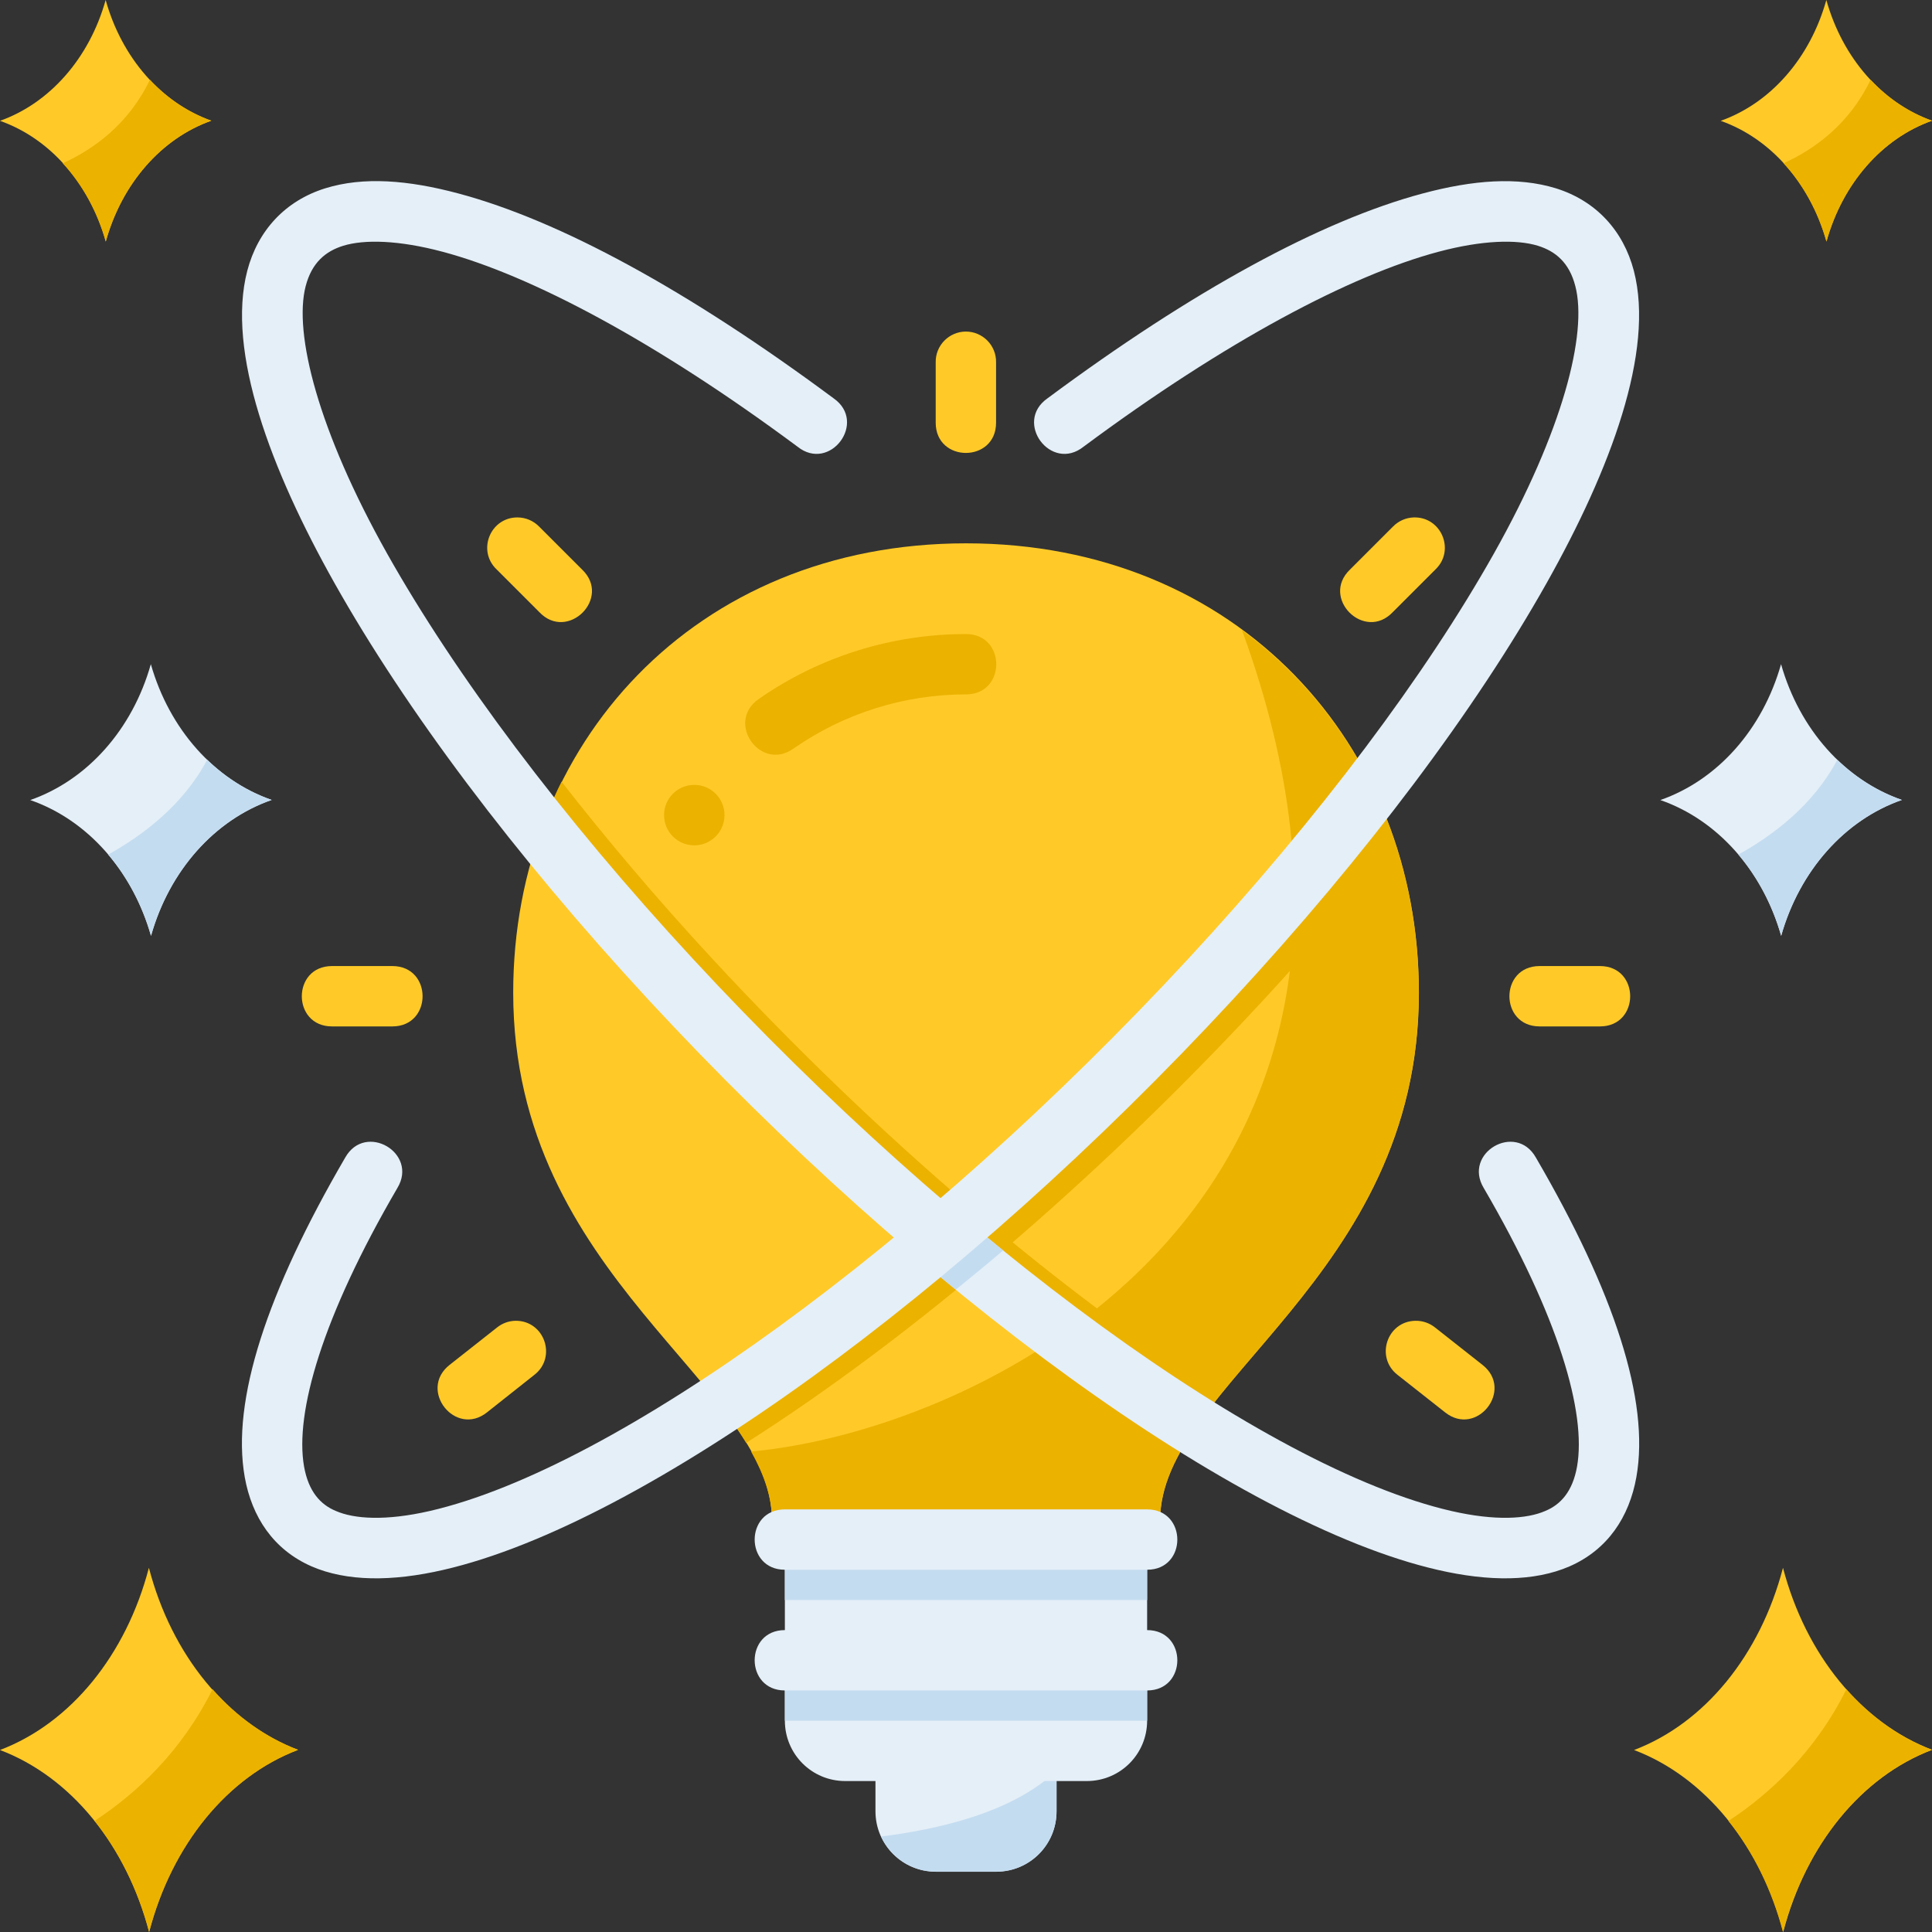 <?xml version="1.0" encoding="UTF-8" standalone="no"?>
<svg
   xmlns:dc="http://purl.org/dc/elements/1.1/"
   xmlns:cc="http://creativecommons.org/ns#"
   xmlns:rdf="http://www.w3.org/1999/02/22-rdf-syntax-ns#"
   xmlns:svg="http://www.w3.org/2000/svg"
   xmlns="http://www.w3.org/2000/svg"
   xmlns:sodipodi="http://sodipodi.sourceforge.net/DTD/sodipodi-0.dtd"
   xmlns:inkscape="http://www.inkscape.org/namespaces/inkscape"
   width="64"
   height="64"
   viewBox="0 0 16.933 16.933"
   version="1.1"
   id="svg8"
   inkscape:version="0.92.4 (5da689c313, 2019-01-14)"
   sodipodi:docname="20-Creativity.svg"
   inkscape:export-filename="/home/wanzabuyumna/@WANZ_DESIGN/NICON STUDIO MAGANG/Style Line/Style Line/Icon 8/Icon 8.png"
   inkscape:export-xdpi="96"
   inkscape:export-ydpi="96">
  <rect x="0" y="0" width="16.933" height="16.933" fill="#333333" stroke="none"/>
  <defs
     id="defs2" />
  <sodipodi:namedview
     id="base"
     pagecolor="#ffffff"
     bordercolor="#959595"
     borderopacity="1"
     inkscape:pageopacity="0"
     inkscape:pageshadow="2"
     inkscape:zoom="2.8"
     inkscape:cx="-21.978155"
     inkscape:cy="55.574716"
     inkscape:document-units="px"
     inkscape:current-layer="layer1"
     inkscape:document-rotation="0"
     showgrid="false"
     units="px"
     inkscape:window-width="1920"
     inkscape:window-height="1040"
     inkscape:window-x="0"
     inkscape:window-y="0"
     inkscape:window-maximized="1"
     inkscape:pagecheckerboard="0" />
  <g
     inkscape:label="20-Creativity"
     inkscape:groupmode="layer"
     id="layer1">
    <path
       inkscape:connector-curvature="0"
       id="path6280"
       d="m 13.494,8.467 c -0.353,0 -0.353,0.529 0,0.529 h 0.529 c 0.353,0 0.353,-0.529 0,-0.529 z"
       style="color:#000000;font-style:normal;font-variant:normal;font-weight:normal;font-stretch:normal;font-size:medium;line-height:normal;font-family:sans-serif;font-variant-ligatures:normal;font-variant-position:normal;font-variant-caps:normal;font-variant-numeric:normal;font-variant-alternates:normal;font-feature-settings:normal;text-indent:0;text-align:start;text-decoration:none;text-decoration-line:none;text-decoration-style:solid;text-decoration-color:#000000;letter-spacing:normal;word-spacing:normal;text-transform:none;writing-mode:lr-tb;direction:ltr;text-orientation:mixed;dominant-baseline:auto;baseline-shift:baseline;text-anchor:start;white-space:normal;shape-padding:0;clip-rule:nonzero;display:inline;overflow:visible;visibility:visible;opacity:1;isolation:auto;mix-blend-mode:normal;color-interpolation:sRGB;color-interpolation-filters:linearRGB;solid-color:#000000;solid-opacity:1;vector-effect:none;fill:#ffca28;fill-opacity:1;fill-rule:nonzero;stroke:none;stroke-width:0.529;stroke-linecap:round;stroke-linejoin:miter;stroke-miterlimit:4;stroke-dasharray:none;stroke-dashoffset:0;stroke-opacity:1;color-rendering:auto;image-rendering:auto;shape-rendering:auto;text-rendering:auto;enable-background:accumulate"
       sodipodi:nodetypes="ccccc" />
    <path
       inkscape:connector-curvature="0"
       id="path6114"
       d="M 1.322,5.821 C 1.161,6.392 0.766,6.837 0.265,7.012 0.766,7.186 1.161,7.631 1.324,8.202 1.485,7.63 1.88,7.186 2.381,7.011 1.88,6.836 1.485,6.392 1.322,5.821 Z"
       style="opacity:1;fill:#e4eff8;fill-opacity:1;stroke:none;stroke-width:0.529;stroke-linecap:butt;stroke-linejoin:round;stroke-miterlimit:4;stroke-dasharray:none;stroke-dashoffset:0;stroke-opacity:1"
       sodipodi:nodetypes="ccccc" />
    <path
       style="opacity:1;fill:#ffca28;fill-opacity:1;stroke:none;stroke-width:0.58;stroke-linecap:butt;stroke-linejoin:round;stroke-miterlimit:4;stroke-dasharray:none;stroke-dashoffset:0;stroke-opacity:1"
       d="M 1.305,13.741 C 1.105,14.507 0.618,15.103 2.4999999e-7,15.338 0.618,15.572 1.106,16.167 1.307,16.933 1.506,16.167 1.994,15.571 2.612,15.336 1.993,15.103 1.505,14.507 1.305,13.741 Z"
       id="path6117"
       inkscape:connector-curvature="0"
       sodipodi:nodetypes="ccccc" />
    <path
       inkscape:connector-curvature="0"
       id="path6120"
       d="m 15.627,13.741 c -0.2,0.766 -0.687,1.362 -1.305,1.597 0.618,0.234 1.106,0.829 1.307,1.595 0.2,-0.766 0.687,-1.362 1.305,-1.597 -0.618,-0.234 -1.106,-0.829 -1.307,-1.595 z"
       style="opacity:1;fill:#ffca28;fill-opacity:1;stroke:none;stroke-width:0.58;stroke-linecap:butt;stroke-linejoin:round;stroke-miterlimit:4;stroke-dasharray:none;stroke-dashoffset:0;stroke-opacity:1"
       sodipodi:nodetypes="ccccc" />
    <path
       id="path6122"
       d="m 16.183,14.805 c -0.271,0.546 -0.668,0.914 -1.034,1.155 0.218,0.273 0.382,0.607 0.478,0.974 0.2,-0.766 0.687,-1.362 1.305,-1.597 -0.278,-0.106 -0.534,-0.288 -0.75,-0.532 z"
       style="fill:#ecb200;fill-opacity:1;stroke:none;stroke-width:0.29px;stroke-linecap:butt;stroke-linejoin:miter;stroke-opacity:1"
       inkscape:connector-curvature="0"
       sodipodi:nodetypes="ccccc" />
    <path
       style="opacity:1;fill:#e4eff8;fill-opacity:1;stroke:none;stroke-width:0.529;stroke-linecap:butt;stroke-linejoin:round;stroke-miterlimit:4;stroke-dasharray:none;stroke-dashoffset:0;stroke-opacity:1"
       d="m 15.61,5.821 c -0.162,0.572 -0.557,1.016 -1.058,1.191 0.501,0.174 0.897,0.619 1.059,1.19 0.162,-0.572 0.557,-1.016 1.058,-1.191 -0.501,-0.174 -0.897,-0.619 -1.059,-1.19 z"
       id="path6124"
       inkscape:connector-curvature="0"
       sodipodi:nodetypes="ccccc" />
    <path
       style="opacity:1;fill:#ffca28;fill-opacity:1;stroke:none;stroke-width:0.529;stroke-linecap:butt;stroke-linejoin:round;stroke-miterlimit:4;stroke-dasharray:none;stroke-dashoffset:0;stroke-opacity:1"
       d="M 0.926,-4.225e-5 C 0.784,0.508 0.438,0.903 2.4999999e-7,1.059 0.439,1.214 0.785,1.609 0.927,2.117 1.068,1.609 1.414,1.213 1.852,1.058 1.414,0.903 1.068,0.508 0.926,-4.225e-5 Z"
       id="path6126"
       inkscape:connector-curvature="0"
       sodipodi:nodetypes="ccccc" />
    <path
       inkscape:connector-curvature="0"
       id="path6128"
       d="M 16.007,-4.225e-5 C 15.865,0.508 15.52,0.903 15.081,1.059 15.52,1.214 15.866,1.609 16.008,2.117 16.149,1.609 16.495,1.213 16.933,1.058 16.495,0.903 16.149,0.508 16.007,-4.225e-5 Z"
       style="opacity:1;fill:#ffca28;fill-opacity:1;stroke:none;stroke-width:0.529;stroke-linecap:butt;stroke-linejoin:round;stroke-miterlimit:4;stroke-dasharray:none;stroke-dashoffset:0;stroke-opacity:1"
       sodipodi:nodetypes="ccccc" />
    <path
       style="opacity:1;fill:#e4eff8;fill-opacity:1;stroke:none;stroke-width:0.529;stroke-linecap:butt;stroke-linejoin:round;stroke-miterlimit:4;stroke-dasharray:none;stroke-dashoffset:0;stroke-opacity:1"
       d="m 9.26,15.346 v 0.529 c 0,0.293 -0.236,0.529 -0.529,0.529 h -0.529 c -0.293,0 -0.529,-0.236 -0.529,-0.529 v -0.529 z"
       id="path6130"
       inkscape:connector-curvature="0"
       sodipodi:nodetypes="ccccccc" />
    <path
       inkscape:connector-curvature="0"
       style="fill:#c4dcf0;fill-opacity:1;stroke:none;stroke-width:0.265px;stroke-linecap:butt;stroke-linejoin:miter;stroke-opacity:1"
       d="m 9.26,15.518 c -0.382,0.37 -1.051,0.518 -1.538,0.578 0.084,0.182 0.266,0.309 0.48,0.309 h 0.529 c 0.293,0 0.529,-0.236 0.529,-0.529 z"
       id="path6250"
       sodipodi:nodetypes="cccccc" />
    <path
       sodipodi:nodetypes="ccccccc"
       inkscape:connector-curvature="0"
       id="path6132"
       d="m 10.054,13.494 v 1.587 c 0,0.293 -0.236,0.529 -0.529,0.529 h -2.117 c -0.293,0 -0.529,-0.236 -0.529,-0.529 v -1.587 z"
       style="opacity:1;fill:#e4eff8;fill-opacity:1;stroke:none;stroke-width:0.529;stroke-linecap:round;stroke-linejoin:round;stroke-miterlimit:4;stroke-dasharray:none;stroke-dashoffset:0;stroke-opacity:1" />
    <path
       inkscape:connector-curvature="0"
       id="path6136"
       style="display:inline;opacity:1;fill:#ffca28;fill-opacity:1;stroke:none;stroke-width:0.529;stroke-linecap:round;stroke-linejoin:round;paint-order:stroke fill markers"
       d="m 10.168,13.326 c 0,-1.196 2.268,-2.12 2.268,-4.626 0,-2.175 -1.588,-3.938 -3.969,-3.938 -2.381,0 -3.969,1.763 -3.969,3.938 0,2.506 2.268,3.431 2.268,4.626 z"
       sodipodi:nodetypes="cccccc" />
    <path
       id="path6138"
       d="m 10.885,5.522 c 1.818,4.979 -2.212,7.007 -4.302,7.2 0.112,0.2 0.183,0.398 0.183,0.604 h 3.401 c 0,-1.196 2.268,-2.12 2.268,-4.626 0,-1.307 -0.576,-2.462 -1.551,-3.178 z"
       style="fill:#ecb200;fill-opacity:1;stroke:none;stroke-width:0.265px;stroke-linecap:butt;stroke-linejoin:miter;stroke-opacity:1"
       inkscape:connector-curvature="0"
       sodipodi:nodetypes="cccccc" />
    <path
       id="path6293"
       d="m 4.922,6.851 c 0.396,0.508 0.838,1.03 1.323,1.554 1.457,1.574 3.059,2.929 4.452,3.813 -0.118,0.146 -0.223,0.288 -0.309,0.428 C 8.947,11.728 7.323,10.35 5.857,8.766 5.438,8.313 5.05,7.861 4.694,7.418 4.757,7.222 4.831,7.031 4.922,6.851 Z"
       style="color:#000000;font-style:normal;font-variant:normal;font-weight:normal;font-stretch:normal;font-size:medium;line-height:normal;font-family:sans-serif;font-variant-ligatures:normal;font-variant-position:normal;font-variant-caps:normal;font-variant-numeric:normal;font-variant-alternates:normal;font-feature-settings:normal;text-indent:0;text-align:start;text-decoration:none;text-decoration-line:none;text-decoration-style:solid;text-decoration-color:#000000;letter-spacing:normal;word-spacing:normal;text-transform:none;writing-mode:lr-tb;direction:ltr;text-orientation:mixed;dominant-baseline:auto;baseline-shift:baseline;text-anchor:start;white-space:normal;shape-padding:0;clip-rule:nonzero;display:inline;overflow:visible;visibility:visible;opacity:1;isolation:auto;mix-blend-mode:normal;color-interpolation:sRGB;color-interpolation-filters:linearRGB;solid-color:#000000;solid-opacity:1;vector-effect:none;fill:#ecb200;fill-opacity:1;fill-rule:nonzero;stroke:none;stroke-width:0.529;stroke-linecap:round;stroke-linejoin:round;stroke-miterlimit:4;stroke-dasharray:none;stroke-dashoffset:0;stroke-opacity:1;color-rendering:auto;image-rendering:auto;shape-rendering:auto;text-rendering:auto;enable-background:accumulate"
       inkscape:connector-curvature="0"
       sodipodi:nodetypes="ccccccc" />
    <path
       style="color:#000000;font-style:normal;font-variant:normal;font-weight:normal;font-stretch:normal;font-size:medium;line-height:normal;font-family:sans-serif;font-variant-ligatures:normal;font-variant-position:normal;font-variant-caps:normal;font-variant-numeric:normal;font-variant-alternates:normal;font-feature-settings:normal;text-indent:0;text-align:start;text-decoration:none;text-decoration-line:none;text-decoration-style:solid;text-decoration-color:#000000;letter-spacing:normal;word-spacing:normal;text-transform:none;writing-mode:lr-tb;direction:ltr;text-orientation:mixed;dominant-baseline:auto;baseline-shift:baseline;text-anchor:start;white-space:normal;shape-padding:0;clip-rule:nonzero;display:inline;overflow:visible;visibility:visible;opacity:1;isolation:auto;mix-blend-mode:normal;color-interpolation:sRGB;color-interpolation-filters:linearRGB;solid-color:#000000;solid-opacity:1;vector-effect:none;fill:#ecb200;fill-opacity:1;fill-rule:nonzero;stroke:none;stroke-width:0.529;stroke-linecap:round;stroke-linejoin:round;stroke-miterlimit:4;stroke-dasharray:none;stroke-dashoffset:0;stroke-opacity:1;color-rendering:auto;image-rendering:auto;shape-rendering:auto;text-rendering:auto;enable-background:accumulate"
       d="m 8.467,5.557 c -0.65,0 -1.285,0.198 -1.818,0.57 C 6.358,6.33 6.663,6.766 6.953,6.562 7.397,6.252 7.925,6.086 8.467,6.086 c 0.353,0 0.353,-0.529 0,-0.529 z"
       id="path6142"
       inkscape:connector-curvature="0"
       sodipodi:nodetypes="ccccc" />
    <path
       style="opacity:1;fill:#ecb200;fill-opacity:1;stroke:none;stroke-width:0.529;stroke-linecap:round;stroke-linejoin:round;stroke-miterlimit:4;stroke-dasharray:none;stroke-dashoffset:0;stroke-opacity:1"
       d="m 6.35,7.144 c 0,0.146 -0.118,0.265 -0.265,0.265 -0.146,0 -0.265,-0.118 -0.265,-0.265 0,-0.146 0.118,-0.265 0.265,-0.265 0.146,0 0.265,0.118 0.265,0.265 z"
       id="circle6144"
       inkscape:connector-curvature="0"
       sodipodi:nodetypes="ccccc" />
    <path
       style="color:#000000;font-style:normal;font-variant:normal;font-weight:normal;font-stretch:normal;font-size:medium;line-height:normal;font-family:sans-serif;font-variant-ligatures:normal;font-variant-position:normal;font-variant-caps:normal;font-variant-numeric:normal;font-variant-alternates:normal;font-feature-settings:normal;text-indent:0;text-align:start;text-decoration:none;text-decoration-line:none;text-decoration-style:solid;text-decoration-color:#000000;letter-spacing:normal;word-spacing:normal;text-transform:none;writing-mode:lr-tb;direction:ltr;text-orientation:mixed;dominant-baseline:auto;baseline-shift:baseline;text-anchor:start;white-space:normal;shape-padding:0;clip-rule:nonzero;display:inline;overflow:visible;visibility:visible;opacity:1;isolation:auto;mix-blend-mode:normal;color-interpolation:sRGB;color-interpolation-filters:linearRGB;solid-color:#000000;solid-opacity:1;vector-effect:none;fill:#ffca28;fill-opacity:1;fill-rule:nonzero;stroke:none;stroke-width:0.529;stroke-linecap:round;stroke-linejoin:miter;stroke-miterlimit:4;stroke-dasharray:none;stroke-dashoffset:0;stroke-opacity:1;color-rendering:auto;image-rendering:auto;shape-rendering:auto;text-rendering:auto;enable-background:accumulate"
       d="M 8.463,2.906 C 8.316,2.908 8.198,3.029 8.201,3.176 v 0.529 c 0,0.353 0.529,0.353 0.529,0 V 3.176 C 8.733,3.027 8.612,2.905 8.463,2.906 Z"
       id="path6159"
       inkscape:connector-curvature="0"
       sodipodi:nodetypes="cccccc" />
    <path
       style="color:#000000;font-style:normal;font-variant:normal;font-weight:normal;font-stretch:normal;font-size:medium;line-height:normal;font-family:sans-serif;font-variant-ligatures:normal;font-variant-position:normal;font-variant-caps:normal;font-variant-numeric:normal;font-variant-alternates:normal;font-feature-settings:normal;text-indent:0;text-align:start;text-decoration:none;text-decoration-line:none;text-decoration-style:solid;text-decoration-color:#000000;letter-spacing:normal;word-spacing:normal;text-transform:none;writing-mode:lr-tb;direction:ltr;text-orientation:mixed;dominant-baseline:auto;baseline-shift:baseline;text-anchor:start;white-space:normal;shape-padding:0;clip-rule:nonzero;display:inline;overflow:visible;visibility:visible;opacity:1;isolation:auto;mix-blend-mode:normal;color-interpolation:sRGB;color-interpolation-filters:linearRGB;solid-color:#000000;solid-opacity:1;vector-effect:none;fill:#ffca28;fill-opacity:1;fill-rule:nonzero;stroke:none;stroke-width:0.529;stroke-linecap:round;stroke-linejoin:miter;stroke-miterlimit:4;stroke-dasharray:none;stroke-dashoffset:0;stroke-opacity:1;color-rendering:auto;image-rendering:auto;shape-rendering:auto;text-rendering:auto;enable-background:accumulate"
       d="m 12.391,4.535 c -0.069,0.002 -0.134,0.031 -0.182,0.08 l -0.375,0.375 c -0.265,0.25 0.126,0.639 0.375,0.373 L 12.582,4.99 C 12.756,4.822 12.632,4.528 12.391,4.535 Z"
       id="path6161"
       inkscape:connector-curvature="0"
       sodipodi:nodetypes="cccccc" />
    <path
       style="color:#000000;font-style:normal;font-variant:normal;font-weight:normal;font-stretch:normal;font-size:medium;line-height:normal;font-family:sans-serif;font-variant-ligatures:normal;font-variant-position:normal;font-variant-caps:normal;font-variant-numeric:normal;font-variant-alternates:normal;font-feature-settings:normal;text-indent:0;text-align:start;text-decoration:none;text-decoration-line:none;text-decoration-style:solid;text-decoration-color:#000000;letter-spacing:normal;word-spacing:normal;text-transform:none;writing-mode:lr-tb;direction:ltr;text-orientation:mixed;dominant-baseline:auto;baseline-shift:baseline;text-anchor:start;white-space:normal;shape-padding:0;clip-rule:nonzero;display:inline;overflow:visible;visibility:visible;opacity:1;isolation:auto;mix-blend-mode:normal;color-interpolation:sRGB;color-interpolation-filters:linearRGB;solid-color:#000000;solid-opacity:1;vector-effect:none;fill:#ffca28;fill-opacity:1;fill-rule:nonzero;stroke:none;stroke-width:0.529;stroke-linecap:round;stroke-linejoin:miter;stroke-miterlimit:4;stroke-dasharray:none;stroke-dashoffset:0;stroke-opacity:1;color-rendering:auto;image-rendering:auto;shape-rendering:auto;text-rendering:auto;enable-background:accumulate"
       d="M 4.535,4.535 C 4.297,4.535 4.18,4.825 4.352,4.99 L 4.725,5.363 c 0.249,0.266 0.64,-0.123 0.375,-0.373 l -0.375,-0.375 C 4.675,4.564 4.607,4.535 4.535,4.535 Z"
       id="path6169"
       inkscape:connector-curvature="0"
       sodipodi:nodetypes="cccccc" />
    <path
       style="color:#000000;font-style:normal;font-variant:normal;font-weight:normal;font-stretch:normal;font-size:medium;line-height:normal;font-family:sans-serif;font-variant-ligatures:normal;font-variant-position:normal;font-variant-caps:normal;font-variant-numeric:normal;font-variant-alternates:normal;font-feature-settings:normal;text-indent:0;text-align:start;text-decoration:none;text-decoration-line:none;text-decoration-style:solid;text-decoration-color:#000000;letter-spacing:normal;word-spacing:normal;text-transform:none;writing-mode:lr-tb;direction:ltr;text-orientation:mixed;dominant-baseline:auto;baseline-shift:baseline;text-anchor:start;white-space:normal;shape-padding:0;clip-rule:nonzero;display:inline;overflow:visible;visibility:visible;opacity:1;isolation:auto;mix-blend-mode:normal;color-interpolation:sRGB;color-interpolation-filters:linearRGB;solid-color:#000000;solid-opacity:1;vector-effect:none;fill:#ffca28;fill-opacity:1;fill-rule:nonzero;stroke:none;stroke-width:0.529;stroke-linecap:round;stroke-linejoin:miter;stroke-miterlimit:4;stroke-dasharray:none;stroke-dashoffset:0;stroke-opacity:1;color-rendering:auto;image-rendering:auto;shape-rendering:auto;text-rendering:auto;enable-background:accumulate"
       d="m 12.25,12.051 0.416,0.328 c 0.277,0.219 0.605,-0.197 0.328,-0.416 l -0.416,-0.328 c -0.049,-0.039 -0.109,-0.06 -0.172,-0.059 -0.251,0.004 -0.355,0.322 -0.156,0.475 z"
       id="path6176"
       inkscape:connector-curvature="0"
       sodipodi:nodetypes="ccccccc" />
    <path
       style="color:#000000;font-style:normal;font-variant:normal;font-weight:normal;font-stretch:normal;font-size:medium;line-height:normal;font-family:sans-serif;font-variant-ligatures:normal;font-variant-position:normal;font-variant-caps:normal;font-variant-numeric:normal;font-variant-alternates:normal;font-feature-settings:normal;text-indent:0;text-align:start;text-decoration:none;text-decoration-line:none;text-decoration-style:solid;text-decoration-color:#000000;letter-spacing:normal;word-spacing:normal;text-transform:none;writing-mode:lr-tb;direction:ltr;text-orientation:mixed;dominant-baseline:auto;baseline-shift:baseline;text-anchor:start;white-space:normal;shape-padding:0;clip-rule:nonzero;display:inline;overflow:visible;visibility:visible;opacity:1;isolation:auto;mix-blend-mode:normal;color-interpolation:sRGB;color-interpolation-filters:linearRGB;solid-color:#000000;solid-opacity:1;vector-effect:none;fill:#ffca28;fill-opacity:1;fill-rule:nonzero;stroke:none;stroke-width:0.529;stroke-linecap:round;stroke-linejoin:miter;stroke-miterlimit:4;stroke-dasharray:none;stroke-dashoffset:0;stroke-opacity:1;color-rendering:auto;image-rendering:auto;shape-rendering:auto;text-rendering:auto;enable-background:accumulate"
       d="m 4.518,11.576 c -0.059,8.89e-4 -0.116,0.022 -0.162,0.059 l -0.416,0.328 c -0.277,0.219 0.051,0.635 0.328,0.416 l 0.414,-0.328 c 0.202,-0.155 0.09,-0.478 -0.164,-0.475 z"
       id="path6179"
       inkscape:connector-curvature="0"
       sodipodi:nodetypes="cccccc" />
    <path
       inkscape:connector-curvature="0"
       style="fill:#ecb200;fill-opacity:1;stroke:none;stroke-width:0.29px;stroke-linecap:butt;stroke-linejoin:miter;stroke-opacity:1"
       d="M 1.863,14.805 C 1.592,15.351 1.195,15.719 0.829,15.959 1.047,16.233 1.211,16.566 1.307,16.933 1.507,16.167 1.995,15.571 2.613,15.337 2.334,15.23 2.078,15.049 1.863,14.805 Z"
       id="path6184"
       sodipodi:nodetypes="ccccc" />
    <path
       inkscape:connector-curvature="0"
       style="color:#000000;font-style:normal;font-variant:normal;font-weight:normal;font-stretch:normal;font-size:medium;line-height:normal;font-family:sans-serif;font-variant-ligatures:normal;font-variant-position:normal;font-variant-caps:normal;font-variant-numeric:normal;font-variant-alternates:normal;font-feature-settings:normal;text-indent:0;text-align:start;text-decoration:none;text-decoration-line:none;text-decoration-style:solid;text-decoration-color:#000000;letter-spacing:normal;word-spacing:normal;text-transform:none;writing-mode:lr-tb;direction:ltr;text-orientation:mixed;dominant-baseline:auto;baseline-shift:baseline;text-anchor:start;white-space:normal;shape-padding:0;clip-rule:nonzero;display:inline;overflow:visible;visibility:visible;opacity:1;isolation:auto;mix-blend-mode:normal;color-interpolation:sRGB;color-interpolation-filters:linearRGB;solid-color:#000000;solid-opacity:1;vector-effect:none;fill:#c4dcf0;fill-opacity:1;fill-rule:nonzero;stroke:none;stroke-width:0.529;stroke-linecap:round;stroke-linejoin:miter;stroke-miterlimit:4;stroke-dasharray:none;stroke-dashoffset:0;stroke-opacity:1;color-rendering:auto;image-rendering:auto;shape-rendering:auto;text-rendering:auto;enable-background:accumulate"
       d="m 6.879,13.494 v 0.529 h 3.175 v -0.529 z"
       id="path6241"
       sodipodi:nodetypes="ccccc" />
    <path
       inkscape:connector-curvature="0"
       id="path6239"
       d="m 6.879,13.229 c -0.353,-3.07e-4 -0.353,0.529 0,0.529 h 3.175 c 0.353,3.07e-4 0.353,-0.529 0,-0.529 z"
       style="color:#000000;font-style:normal;font-variant:normal;font-weight:normal;font-stretch:normal;font-size:medium;line-height:normal;font-family:sans-serif;font-variant-ligatures:normal;font-variant-position:normal;font-variant-caps:normal;font-variant-numeric:normal;font-variant-alternates:normal;font-feature-settings:normal;text-indent:0;text-align:start;text-decoration:none;text-decoration-line:none;text-decoration-style:solid;text-decoration-color:#000000;letter-spacing:normal;word-spacing:normal;text-transform:none;writing-mode:lr-tb;direction:ltr;text-orientation:mixed;dominant-baseline:auto;baseline-shift:baseline;text-anchor:start;white-space:normal;shape-padding:0;clip-rule:nonzero;display:inline;overflow:visible;visibility:visible;opacity:1;isolation:auto;mix-blend-mode:normal;color-interpolation:sRGB;color-interpolation-filters:linearRGB;solid-color:#000000;solid-opacity:1;vector-effect:none;fill:#e4eff8;fill-opacity:1;fill-rule:nonzero;stroke:none;stroke-width:0.529;stroke-linecap:round;stroke-linejoin:miter;stroke-miterlimit:4;stroke-dasharray:none;stroke-dashoffset:0;stroke-opacity:1;color-rendering:auto;image-rendering:auto;shape-rendering:auto;text-rendering:auto;enable-background:accumulate"
       sodipodi:nodetypes="ccccc" />
    <path
       id="path6248"
       d="m 6.879,14.552 v 0.529 h 3.175 v -0.529 z"
       style="color:#000000;font-style:normal;font-variant:normal;font-weight:normal;font-stretch:normal;font-size:medium;line-height:normal;font-family:sans-serif;font-variant-ligatures:normal;font-variant-position:normal;font-variant-caps:normal;font-variant-numeric:normal;font-variant-alternates:normal;font-feature-settings:normal;text-indent:0;text-align:start;text-decoration:none;text-decoration-line:none;text-decoration-style:solid;text-decoration-color:#000000;letter-spacing:normal;word-spacing:normal;text-transform:none;writing-mode:lr-tb;direction:ltr;text-orientation:mixed;dominant-baseline:auto;baseline-shift:baseline;text-anchor:start;white-space:normal;shape-padding:0;clip-rule:nonzero;display:inline;overflow:visible;visibility:visible;opacity:1;isolation:auto;mix-blend-mode:normal;color-interpolation:sRGB;color-interpolation-filters:linearRGB;solid-color:#000000;solid-opacity:1;vector-effect:none;fill:#c4dcf0;fill-opacity:1;fill-rule:nonzero;stroke:none;stroke-width:0.529;stroke-linecap:round;stroke-linejoin:miter;stroke-miterlimit:4;stroke-dasharray:none;stroke-dashoffset:0;stroke-opacity:1;color-rendering:auto;image-rendering:auto;shape-rendering:auto;text-rendering:auto;enable-background:accumulate"
       inkscape:connector-curvature="0"
       sodipodi:nodetypes="ccccc" />
    <path
       sodipodi:nodetypes="ccccc"
       style="color:#000000;font-style:normal;font-variant:normal;font-weight:normal;font-stretch:normal;font-size:medium;line-height:normal;font-family:sans-serif;font-variant-ligatures:normal;font-variant-position:normal;font-variant-caps:normal;font-variant-numeric:normal;font-variant-alternates:normal;font-feature-settings:normal;text-indent:0;text-align:start;text-decoration:none;text-decoration-line:none;text-decoration-style:solid;text-decoration-color:#000000;letter-spacing:normal;word-spacing:normal;text-transform:none;writing-mode:lr-tb;direction:ltr;text-orientation:mixed;dominant-baseline:auto;baseline-shift:baseline;text-anchor:start;white-space:normal;shape-padding:0;clip-rule:nonzero;display:inline;overflow:visible;visibility:visible;opacity:1;isolation:auto;mix-blend-mode:normal;color-interpolation:sRGB;color-interpolation-filters:linearRGB;solid-color:#000000;solid-opacity:1;vector-effect:none;fill:#e4eff8;fill-opacity:1;fill-rule:nonzero;stroke:none;stroke-width:0.529;stroke-linecap:round;stroke-linejoin:miter;stroke-miterlimit:4;stroke-dasharray:none;stroke-dashoffset:0;stroke-opacity:1;color-rendering:auto;image-rendering:auto;shape-rendering:auto;text-rendering:auto;enable-background:accumulate"
       d="m 6.879,14.287 c -0.353,-3.07e-4 -0.353,0.529 0,0.529 h 3.175 c 0.353,3.07e-4 0.353,-0.529 0,-0.529 z"
       id="path6246"
       inkscape:connector-curvature="0" />
    <path
       inkscape:connector-curvature="0"
       style="color:#000000;font-style:normal;font-variant:normal;font-weight:normal;font-stretch:normal;font-size:medium;line-height:normal;font-family:sans-serif;font-variant-ligatures:normal;font-variant-position:normal;font-variant-caps:normal;font-variant-numeric:normal;font-variant-alternates:normal;font-feature-settings:normal;text-indent:0;text-align:start;text-decoration:none;text-decoration-line:none;text-decoration-style:solid;text-decoration-color:#000000;letter-spacing:normal;word-spacing:normal;text-transform:none;writing-mode:lr-tb;direction:ltr;text-orientation:mixed;dominant-baseline:auto;baseline-shift:baseline;text-anchor:start;white-space:normal;shape-padding:0;clip-rule:nonzero;display:inline;overflow:visible;visibility:visible;opacity:1;isolation:auto;mix-blend-mode:normal;color-interpolation:sRGB;color-interpolation-filters:linearRGB;solid-color:#000000;solid-opacity:1;vector-effect:none;fill:#ecb200;fill-opacity:1;fill-rule:nonzero;stroke:none;stroke-width:0.529;stroke-linecap:round;stroke-linejoin:round;stroke-miterlimit:4;stroke-dasharray:none;stroke-dashoffset:0;stroke-opacity:1;color-rendering:auto;image-rendering:auto;shape-rendering:auto;text-rendering:auto;enable-background:accumulate"
       d="M 12.007,6.851 C 11.611,7.358 11.169,7.88 10.684,8.405 9.227,9.98 7.625,11.334 6.231,12.218 6.35,12.364 6.454,12.506 6.54,12.646 7.983,11.728 9.606,10.35 11.072,8.766 11.491,8.313 11.879,7.861 12.235,7.418 12.172,7.222 12.098,7.031 12.007,6.851 Z"
       id="path6287"
       sodipodi:nodetypes="ccccccc" />
    <path
       style="color:#000000;font-style:normal;font-variant:normal;font-weight:normal;font-stretch:normal;font-size:medium;line-height:normal;font-family:sans-serif;font-variant-ligatures:normal;font-variant-position:normal;font-variant-caps:normal;font-variant-numeric:normal;font-variant-alternates:normal;font-feature-settings:normal;text-indent:0;text-align:start;text-decoration:none;text-decoration-line:none;text-decoration-style:solid;text-decoration-color:#000000;letter-spacing:normal;word-spacing:normal;text-transform:none;writing-mode:lr-tb;direction:ltr;text-orientation:mixed;dominant-baseline:auto;baseline-shift:baseline;text-anchor:start;white-space:normal;shape-padding:0;clip-rule:nonzero;display:inline;overflow:visible;visibility:visible;opacity:1;isolation:auto;mix-blend-mode:normal;color-interpolation:sRGB;color-interpolation-filters:linearRGB;solid-color:#000000;solid-opacity:1;vector-effect:none;fill:#e4eff8;fill-opacity:1;fill-rule:nonzero;stroke:none;stroke-width:0.529;stroke-linecap:round;stroke-linejoin:round;stroke-miterlimit:4;stroke-dasharray:none;stroke-dashoffset:0;stroke-opacity:1;color-rendering:auto;image-rendering:auto;shape-rendering:auto;text-rendering:auto;enable-background:accumulate"
       d="M 2.852,1.65 C 2.5,1.759 2.259,2.021 2.167,2.374 1.984,3.08 2.371,4.114 2.932,5.111 c 0.621,1.104 1.569,2.374 2.754,3.654 2.369,2.561 5.154,4.589 6.914,4.994 0.454,0.105 0.85,0.102 1.155,-0.03 0.337,-0.147 0.525,-0.435 0.587,-0.783 0.119,-0.671 -0.195,-1.624 -0.881,-2.801 -0.176,-0.312 -0.642,-0.04 -0.457,0.267 0.658,1.128 0.901,1.97 0.818,2.442 -0.039,0.218 -0.143,0.333 -0.279,0.389 -0.16,0.07 -0.435,0.089 -0.823,0 C 11.09,12.868 8.397,10.916 6.074,8.405 4.912,7.15 3.986,5.906 3.393,4.852 2.788,3.775 2.572,2.921 2.679,2.508 2.733,2.301 2.854,2.202 3.008,2.154 3.194,2.097 3.495,2.104 3.881,2.207 4.653,2.413 5.747,2.992 6.99,3.915 7.274,4.142 7.605,3.7 7.306,3.491 6.03,2.544 4.906,1.933 4.019,1.696 3.575,1.577 3.185,1.547 2.852,1.65 Z"
       id="path6258"
       inkscape:connector-curvature="0"
       sodipodi:nodetypes="ccccccccccccccccccccc" />
    <path
       inkscape:connector-curvature="0"
       style="color:#000000;font-style:normal;font-variant:normal;font-weight:normal;font-stretch:normal;font-size:medium;line-height:normal;font-family:sans-serif;font-variant-ligatures:normal;font-variant-position:normal;font-variant-caps:normal;font-variant-numeric:normal;font-variant-alternates:normal;font-feature-settings:normal;text-indent:0;text-align:start;text-decoration:none;text-decoration-line:none;text-decoration-style:solid;text-decoration-color:#000000;letter-spacing:normal;word-spacing:normal;text-transform:none;writing-mode:lr-tb;direction:ltr;text-orientation:mixed;dominant-baseline:auto;baseline-shift:baseline;text-anchor:start;white-space:normal;shape-padding:0;clip-rule:nonzero;display:inline;overflow:visible;visibility:visible;opacity:1;isolation:auto;mix-blend-mode:normal;color-interpolation:sRGB;color-interpolation-filters:linearRGB;solid-color:#000000;solid-opacity:1;vector-effect:none;fill:#c4dcf0;fill-opacity:1;fill-rule:nonzero;stroke:none;stroke-width:0.529;stroke-linecap:round;stroke-linejoin:round;stroke-miterlimit:4;stroke-dasharray:none;stroke-dashoffset:0;stroke-opacity:1;color-rendering:auto;image-rendering:auto;shape-rendering:auto;text-rendering:auto;enable-background:accumulate"
       d="m 8.378,10.616 c -0.139,0.118 -0.277,0.232 -0.414,0.343 0.138,0.118 0.276,0.232 0.413,0.344 C 8.515,11.19 8.654,11.078 8.792,10.959 8.655,10.848 8.517,10.733 8.378,10.616 Z"
       id="path6297"
       sodipodi:nodetypes="ccccc" />
    <path
       sodipodi:nodetypes="ccccccccccccccccccccc"
       inkscape:connector-curvature="0"
       id="path6264"
       d="m 13.635,1.65 c 0.352,0.109 0.593,0.371 0.685,0.724 0.183,0.706 -0.204,1.74 -0.765,2.737 -0.621,1.104 -1.569,2.374 -2.754,3.654 -2.369,2.561 -5.154,4.589 -6.914,4.994 -0.454,0.105 -0.85,0.102 -1.155,-0.03 -0.337,-0.147 -0.525,-0.435 -0.587,-0.783 -0.119,-0.671 0.195,-1.624 0.881,-2.801 0.176,-0.312 0.642,-0.04 0.457,0.267 -0.658,1.128 -0.901,1.97 -0.818,2.442 0.039,0.218 0.143,0.333 0.279,0.389 0.16,0.07 0.435,0.089 0.823,0 C 5.397,12.868 8.089,10.916 10.413,8.405 11.575,7.15 12.5,5.906 13.093,4.852 13.699,3.775 13.915,2.921 13.807,2.508 13.754,2.301 13.633,2.202 13.479,2.154 13.293,2.097 12.992,2.104 12.606,2.207 11.834,2.413 10.74,2.992 9.497,3.915 9.212,4.142 8.882,3.7 9.181,3.491 10.457,2.544 11.581,1.933 12.468,1.696 c 0.444,-0.119 0.834,-0.148 1.167,-0.046 z"
       style="color:#000000;font-style:normal;font-variant:normal;font-weight:normal;font-stretch:normal;font-size:medium;line-height:normal;font-family:sans-serif;font-variant-ligatures:normal;font-variant-position:normal;font-variant-caps:normal;font-variant-numeric:normal;font-variant-alternates:normal;font-feature-settings:normal;text-indent:0;text-align:start;text-decoration:none;text-decoration-line:none;text-decoration-style:solid;text-decoration-color:#000000;letter-spacing:normal;word-spacing:normal;text-transform:none;writing-mode:lr-tb;direction:ltr;text-orientation:mixed;dominant-baseline:auto;baseline-shift:baseline;text-anchor:start;white-space:normal;shape-padding:0;clip-rule:nonzero;display:inline;overflow:visible;visibility:visible;opacity:1;isolation:auto;mix-blend-mode:normal;color-interpolation:sRGB;color-interpolation-filters:linearRGB;solid-color:#000000;solid-opacity:1;vector-effect:none;fill:#e4eff8;fill-opacity:1;fill-rule:nonzero;stroke:none;stroke-width:0.529;stroke-linecap:round;stroke-linejoin:round;stroke-miterlimit:4;stroke-dasharray:none;stroke-dashoffset:0;stroke-opacity:1;color-rendering:auto;image-rendering:auto;shape-rendering:auto;text-rendering:auto;enable-background:accumulate" />
    <path
       sodipodi:nodetypes="ccccc"
       style="color:#000000;font-style:normal;font-variant:normal;font-weight:normal;font-stretch:normal;font-size:medium;line-height:normal;font-family:sans-serif;font-variant-ligatures:normal;font-variant-position:normal;font-variant-caps:normal;font-variant-numeric:normal;font-variant-alternates:normal;font-feature-settings:normal;text-indent:0;text-align:start;text-decoration:none;text-decoration-line:none;text-decoration-style:solid;text-decoration-color:#000000;letter-spacing:normal;word-spacing:normal;text-transform:none;writing-mode:lr-tb;direction:ltr;text-orientation:mixed;dominant-baseline:auto;baseline-shift:baseline;text-anchor:start;white-space:normal;shape-padding:0;clip-rule:nonzero;display:inline;overflow:visible;visibility:visible;opacity:1;isolation:auto;mix-blend-mode:normal;color-interpolation:sRGB;color-interpolation-filters:linearRGB;solid-color:#000000;solid-opacity:1;vector-effect:none;fill:#ffca28;fill-opacity:1;fill-rule:nonzero;stroke:none;stroke-width:0.529;stroke-linecap:round;stroke-linejoin:miter;stroke-miterlimit:4;stroke-dasharray:none;stroke-dashoffset:0;stroke-opacity:1;color-rendering:auto;image-rendering:auto;shape-rendering:auto;text-rendering:auto;enable-background:accumulate"
       d="m 2.91,8.467 c -0.353,0 -0.353,0.529 0,0.529 h 0.529 c 0.353,0 0.353,-0.529 0,-0.529 z"
       id="path6282"
       inkscape:connector-curvature="0" />
    <path
       inkscape:connector-curvature="0"
       style="fill:#c4dcf0;fill-opacity:1;stroke:none;stroke-width:0.265px;stroke-linecap:butt;stroke-linejoin:miter;stroke-opacity:1"
       d="M 16.103,6.659 C 15.894,7.055 15.541,7.321 15.236,7.49 15.407,7.691 15.535,7.935 15.611,8.202 15.773,7.631 16.168,7.186 16.669,7.011 16.462,6.939 16.269,6.819 16.103,6.659 Z"
       id="path6303"
       sodipodi:nodetypes="ccccc" />
    <path
       id="path6310"
       d="M 1.816,6.659 C 1.606,7.055 1.253,7.321 0.948,7.49 1.119,7.691 1.247,7.935 1.323,8.202 1.485,7.631 1.88,7.186 2.381,7.011 2.174,6.939 1.982,6.819 1.816,6.659 Z"
       style="fill:#c4dcf0;fill-opacity:1;stroke:none;stroke-width:0.265px;stroke-linecap:butt;stroke-linejoin:miter;stroke-opacity:1"
       inkscape:connector-curvature="0"
       sodipodi:nodetypes="ccccc" />
    <path
       inkscape:connector-curvature="0"
       style="fill:#ecb200;fill-opacity:1;stroke:none;stroke-width:0.265px;stroke-linecap:butt;stroke-linejoin:miter;stroke-opacity:1"
       d="M 1.314,0.699 C 1.128,1.087 0.822,1.308 0.55,1.431 0.723,1.619 0.853,1.855 0.927,2.117 1.068,1.609 1.414,1.213 1.852,1.058 1.652,0.986 1.468,0.864 1.314,0.699 Z"
       id="path6312"
       sodipodi:nodetypes="ccccc" />
    <path
       id="path6318"
       d="M 16.395,0.699 C 16.209,1.087 15.904,1.308 15.632,1.431 15.805,1.619 15.934,1.855 16.008,2.117 16.149,1.609 16.495,1.213 16.933,1.058 16.733,0.986 16.549,0.864 16.395,0.699 Z"
       style="fill:#ecb200;fill-opacity:1;stroke:none;stroke-width:0.265px;stroke-linecap:butt;stroke-linejoin:miter;stroke-opacity:1"
       inkscape:connector-curvature="0"
       sodipodi:nodetypes="ccccc" />
  </g>
</svg>
